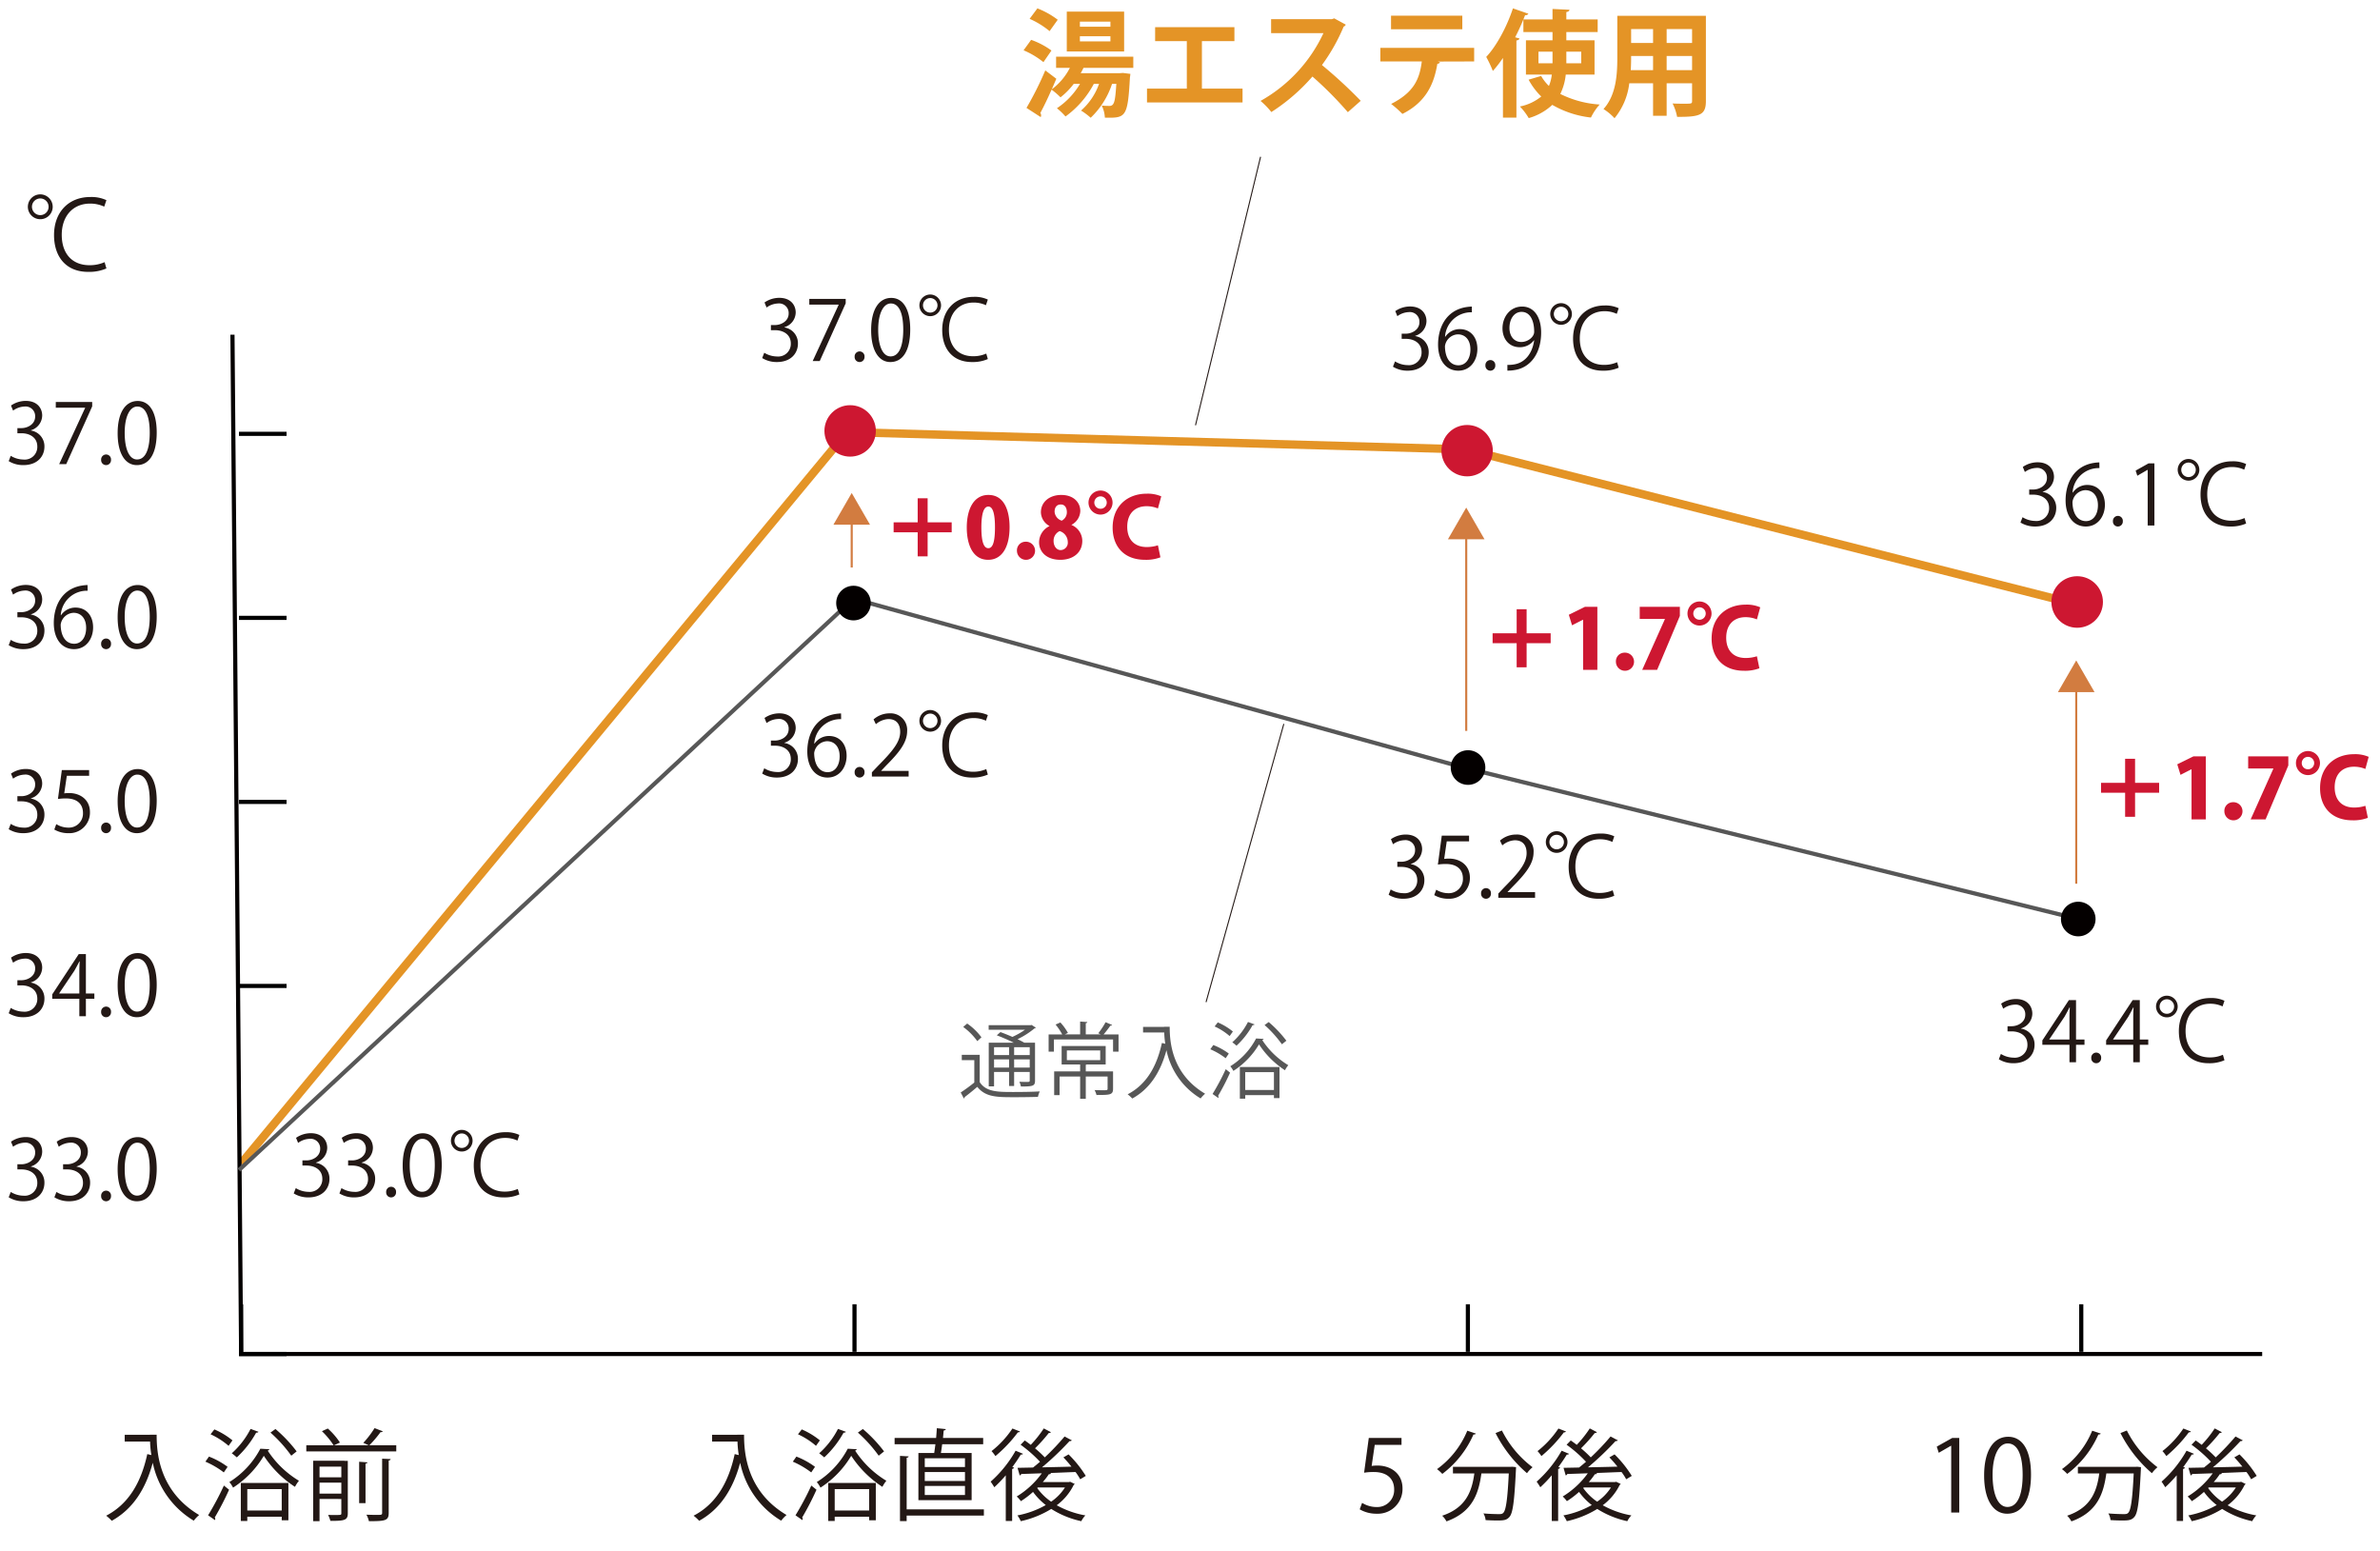 <svg id="fe57fddb-7480-448d-a9b3-dc0dd1568c48" data-name="レイヤー 1" xmlns="http://www.w3.org/2000/svg" viewBox="0 0 574 374"><polyline points="501.746 145.948 353.534 108.374 204.278 104.199 58.154 280.592 58.154 280.592" fill="none" stroke="#e49426" stroke-miterlimit="10" stroke-width="2"/><polyline points="545.584 326.517 58.154 326.517 58.154 326.517 56.066 80.714" fill="none" stroke="#040000" stroke-miterlimit="10"/><line x1="58.154" y1="314.514" x2="58.154" y2="325.995" fill="none" stroke="#000" stroke-miterlimit="10"/><line x1="206.086" y1="314.514" x2="206.086" y2="325.995" fill="none" stroke="#000" stroke-miterlimit="10"/><line x1="354.019" y1="314.514" x2="354.019" y2="325.995" fill="none" stroke="#000" stroke-miterlimit="10"/><line x1="501.952" y1="314.514" x2="501.952" y2="325.995" fill="none" stroke="#000" stroke-miterlimit="10"/><line x1="57.632" y1="326.517" x2="69.113" y2="326.517" fill="none" stroke="#000" stroke-miterlimit="10"/><line x1="57.632" y1="237.757" x2="69.113" y2="237.757" fill="none" stroke="#000" stroke-miterlimit="10"/><line x1="57.632" y1="193.377" x2="69.113" y2="193.377" fill="none" stroke="#000" stroke-miterlimit="10"/><line x1="57.632" y1="148.998" x2="69.113" y2="148.998" fill="none" stroke="#000" stroke-miterlimit="10"/><line x1="57.632" y1="104.618" x2="69.113" y2="104.618" fill="none" stroke="#000" stroke-miterlimit="10"/><path d="M7.455 281.338a3.837 3.837 0 013.261 3.881c0 2.38-1.721 4.461-5.081 4.461a6.625 6.625 0 01-3.541-.961l.5-1.28a5.97 5.97 0 003.061.9 3.041 3.041 0 003.341-3.141c0-2.2-1.86-3.2-3.82-3.2H4.194v-1.24H5.175c1.44 0 3.301-.9 3.301-2.781a2.313 2.313 0 00-2.581-2.42 4.926 4.926 0 00-2.74.979l-.5-1.22a6.26 6.26 0 013.561-1.12c2.74 0 3.961 1.74 3.961 3.54a3.78 3.78 0 01-2.721 3.541zM18.475 281.338a3.837 3.837 0 013.261 3.881c0 2.38-1.721 4.461-5.081 4.461a6.625 6.625 0 01-3.541-.961l.5-1.28a5.97 5.97 0 003.061.9 3.041 3.041 0 003.341-3.141c0-2.2-1.86-3.2-3.82-3.2h-.98v-1.24h.98c1.44 0 3.301-.9 3.301-2.781a2.313 2.313 0 00-2.581-2.42 4.926 4.926 0 00-2.74.979l-.5-1.22a6.26 6.26 0 013.561-1.12c2.74 0 3.961 1.74 3.961 3.54a3.78 3.78 0 01-2.721 3.541zM24.394 288.419a1.205 1.205 0 011.2-1.3 1.19 1.19 0 011.18 1.3 1.192 1.192 0 11-2.38 0zM28.372 281.998c0-5.241 2.041-7.782 4.842-7.782 2.84 0 4.581 2.681 4.581 7.582 0 5.201-1.821 7.882-4.802 7.882C30.272 289.68 28.372 286.999 28.372 281.998zm7.742-.12c0-3.741-.9-6.321-3.001-6.321-1.78 0-3.04 2.38-3.04 6.321 0 3.94 1.1 6.441 2.98 6.441C35.273 288.319 36.114 285.438 36.114 281.878zM7.455 236.956a3.837 3.837 0 013.261 3.881c0 2.38-1.721 4.461-5.081 4.461a6.625 6.625 0 01-3.541-.961l.5-1.28a5.97 5.97 0 003.061.9 3.041 3.041 0 003.341-3.141c0-2.2-1.86-3.2-3.82-3.2H4.194V236.376H5.175c1.44 0 3.301-.9 3.301-2.781a2.313 2.313 0 00-2.581-2.42 4.926 4.926 0 00-2.74.98l-.5-1.22a6.26 6.26 0 013.561-1.12c2.74 0 3.961 1.74 3.961 3.54a3.78 3.78 0 01-2.721 3.541zM20.715 245.058H19.135v-4.201h-6.541V239.796l6.401-9.722h1.72v9.502h2.041v1.28h-2.041zm-6.441-5.481h4.861v-5.321c0-.82.04-1.62.08-2.4h-.08c-.46.92-.82 1.561-1.2 2.24l-3.661 5.441zM24.394 244.037a1.205 1.205 0 011.2-1.3 1.19 1.19 0 011.18 1.3 1.192 1.192 0 11-2.38 0zM28.372 237.616c0-5.241 2.041-7.782 4.842-7.782 2.84 0 4.581 2.681 4.581 7.582 0 5.201-1.821 7.882-4.802 7.882C30.272 245.298 28.372 242.617 28.372 237.616zm7.742-.12c0-3.741-.9-6.321-3.001-6.321-1.78 0-3.04 2.38-3.04 6.321 0 3.94 1.1 6.441 2.98 6.441C35.273 243.938 36.114 241.057 36.114 237.496zM7.455 192.577a3.838 3.838 0 013.261 3.881c0 2.381-1.721 4.461-5.081 4.461a6.635 6.635 0 01-3.541-.96l.5-1.28a5.97 5.97 0 003.061.9 3.041 3.041 0 003.341-3.141c0-2.201-1.86-3.201-3.82-3.201H4.194v-1.24H5.175c1.44 0 3.301-.9 3.301-2.78a2.313 2.313 0 00-2.581-2.421 4.919 4.919 0 00-2.74.98l-.5-1.221a6.268 6.268 0 013.561-1.12c2.74 0 3.961 1.74 3.961 3.541a3.781 3.781 0 01-2.721 3.541zM21.495 185.695v1.381H16.114l-.62 4.241a8.265 8.265 0 011.16-.08c2.66 0 5.041 1.58 5.041 4.601a4.961 4.961 0 01-5.161 5.081 6.666 6.666 0 01-3.44-.88l.479-1.301a5.555 5.555 0 002.961.841 3.399 3.399 0 003.48-3.541c0-2.061-1.32-3.501-4.12-3.501a12.137 12.137 0 00-1.921.14l.94-6.981zM24.394 199.659a1.206 1.206 0 011.2-1.301 1.19 1.19 0 011.18 1.301 1.192 1.192 0 11-2.38 0zM28.372 193.237c0-5.241 2.041-7.781 4.842-7.781 2.84 0 4.581 2.681 4.581 7.581 0 5.201-1.821 7.882-4.802 7.882C30.272 200.919 28.372 198.238 28.372 193.237zm7.742-.12c0-3.74-.9-6.321-3.001-6.321-1.78 0-3.04 2.381-3.04 6.321 0 3.941 1.1 6.441 2.98 6.441C35.273 199.559 36.114 196.678 36.114 193.117zM7.455 148.197a3.838 3.838 0 013.261 3.881c0 2.381-1.721 4.461-5.081 4.461a6.635 6.635 0 01-3.541-.96l.5-1.28a5.97 5.97 0 003.061.9 3.041 3.041 0 003.341-3.141c0-2.201-1.86-3.201-3.82-3.201H4.194v-1.24H5.175c1.44 0 3.301-.9 3.301-2.78A2.313 2.313 0 005.895 142.416a4.919 4.919 0 00-2.74.98l-.5-1.221a6.268 6.268 0 013.561-1.12c2.74 0 3.961 1.74 3.961 3.541a3.781 3.781 0 01-2.721 3.541zM14.714 148.357a4.202 4.202 0 013.501-1.841c2.54 0 4.24 1.9 4.24 4.781 0 2.741-1.68 5.241-4.601 5.241s-4.881-2.421-4.881-6.302c0-4.021 1.88-8.222 6.741-9.021a11.268 11.268 0 011.4-.14l.021 1.38a6.305 6.305 0 00-6.481 5.901zm6.062 3.061c0-2.301-1.24-3.641-3.041-3.641a3.283 3.283 0 00-3.101 2.841c.021 2.74 1.181 4.621 3.261 4.621C19.635 155.239 20.775 153.679 20.775 151.418zM24.394 155.279a1.206 1.206 0 011.2-1.301 1.19 1.19 0 011.18 1.301 1.192 1.192 0 11-2.38 0zM28.372 148.857c0-5.241 2.041-7.781 4.842-7.781 2.84 0 4.581 2.681 4.581 7.581 0 5.201-1.821 7.882-4.802 7.882C30.272 156.539 28.372 153.858 28.372 148.857zm7.742-.12c0-3.74-.9-6.321-3.001-6.321-1.78 0-3.04 2.381-3.04 6.321 0 3.941 1.1 6.441 2.98 6.441C35.273 155.179 36.114 152.298 36.114 148.737zM7.455 103.817a3.837 3.837 0 013.261 3.881c0 2.38-1.721 4.461-5.081 4.461a6.625 6.625 0 01-3.541-.961l.5-1.28a5.97 5.97 0 003.061.9 3.041 3.041 0 003.341-3.141c0-2.2-1.86-3.2-3.82-3.2H4.194V103.237H5.175c1.44 0 3.301-.9 3.301-2.781a2.313 2.313 0 00-2.581-2.42 4.926 4.926 0 00-2.74.979l-.5-1.22a6.26 6.26 0 013.561-1.12c2.74 0 3.961 1.74 3.961 3.54a3.78 3.78 0 01-2.721 3.541zM13.454 96.936h8.781v1.061L15.975 111.919H14.273l6.262-13.563v-.04H13.454zM24.394 110.898a1.205 1.205 0 011.2-1.3 1.19 1.19 0 011.18 1.3 1.192 1.192 0 11-2.38 0zM28.372 104.478c0-5.241 2.041-7.782 4.842-7.782 2.84 0 4.581 2.681 4.581 7.582 0 5.201-1.821 7.882-4.802 7.882C30.272 112.159 28.372 109.479 28.372 104.478zm7.742-.12c0-3.741-.9-6.321-3.001-6.321-1.78 0-3.04 2.38-3.04 6.321 0 3.94 1.1 6.441 2.98 6.441C35.273 110.799 36.114 107.918 36.114 104.357zM12.711 49.854a2.997 2.997 0 11-2.985-2.985A3.013 3.013 0 0112.711 49.854zm-5.006 0a2.009 2.009 0 102.021-1.998A2.009 2.009 0 007.705 49.854zm17.958 14.881a10.399 10.399 0 01-4.409.826c-5.259 0-8.222-3.559-8.222-8.887 0-5.512 3.514-9.163 8.727-9.163a8.521 8.521 0 013.904.758l-.528 1.562a7.936 7.936 0 00-3.398-.734c-4.18 0-6.844 3.054-6.844 7.532 0 4.547 2.526 7.325 6.706 7.325a8.849 8.849 0 003.628-.734zM36.146 345.97h1.632c0 4.296.553 13.608 10.249 19.369a8.833 8.833 0 00-1.296 1.368 21.282 21.282 0 01-9.889-13.969c-1.729 6.408-4.849 11.209-9.889 13.993a11.062 11.062 0 00-1.345-1.225c5.305-2.76 8.401-7.872 9.913-14.857l.984.24a24.772 24.772 0 01-.312-3.264H30.073v-1.633h6.072zM50.4 351.25a18.771 18.771 0 014.489 2.472l-.912 1.345a20.69 20.69 0 00-4.44-2.593zm-.216 14.161a68.755 68.755 0 003.816-7.177l1.248 1.008a68.392 68.392 0 01-3.456 6.697.634.634 0 01.12.359.486.486 0 01-.072.265zm1.513-20.714a18.311 18.311 0 014.368 2.641l-.937 1.319a18.123 18.123 0 00-4.344-2.784zm13.272 4.776a.538.538 0 01-.407.336 23.429 23.429 0 007.536 7.272 8.606 8.606 0 00-.96 1.465 25.673 25.673 0 01-7.513-7.489 23.184 23.184 0 01-7.417 7.681 6.852 6.852 0 00-.888-1.344 20.916 20.916 0 007.465-8.041zm-2.64-4.2c-.072.168-.265.216-.553.216a24.001 24.001 0 01-4.656 5.952c-.312-.264-.863-.743-1.224-.983a20.308 20.308 0 004.536-5.881zm-4.249 21.506v-9.169H69.555v9.001h-1.608v-.864H59.642v1.032zm9.865-7.681H59.642v5.16h8.305zm-1.512-14.497a33.796 33.796 0 015.112 5.4l-1.296 1.032a33.176 33.176 0 00-5.017-5.568zM92.33 345.153a.545.545 0 01-.552.192 26.901 26.901 0 01-2.688 3.168h6.48V350.002H73.873v-1.488h6.576a19.077 19.077 0 00-2.808-3.385l1.416-.647a16.781 16.781 0 012.928 3.384l-1.416.648h8.353l-1.296-.576a23.51 23.51 0 002.712-3.553zm-9.265 7.104v.024h.816v12.625c0 1.704-.792 1.848-4.2 1.848a6.578 6.578 0 00-.553-1.439c.528.023 1.057.023 1.488.023 1.704 0 1.704 0 1.704-.456v-3.408H77.065v5.353H75.529V352.258zm-.744 1.416H77.065v2.568h5.256zm-5.256 6.505h5.256v-2.641H77.065zm9.553-7.681l2.016.144c-.023.145-.168.265-.479.312v9.528H86.618zm7.128 12.312c0 1.873-.743 2.017-4.776 2.017a5.638 5.638 0 00-.6-1.561c.888.024 1.729.049 2.328.049 1.32 0 1.464 0 1.464-.505V351.754l2.064.096a.465.465 0 01-.48.336zM177.816 345.97h1.633c0 4.296.552 13.608 10.248 19.369a8.833 8.833 0 00-1.296 1.368 21.282 21.282 0 01-9.889-13.969c-1.729 6.408-4.849 11.209-9.889 13.993a11.062 11.062 0 00-1.345-1.225c5.305-2.76 8.401-7.872 9.913-14.857l.984.24a24.772 24.772 0 01-.312-3.264h-6.12v-1.633h6.072zM192.071 351.25a18.771 18.771 0 014.489 2.472l-.912 1.345a20.69 20.69 0 00-4.44-2.593zm-.216 14.161a68.755 68.755 0 003.816-7.177l1.248 1.008a68.394 68.394 0 01-3.456 6.697.634.634 0 01.12.359.486.486 0 01-.072.265zm1.513-20.714a18.312 18.312 0 014.368 2.641l-.937 1.319a18.123 18.123 0 00-4.344-2.784zm13.272 4.776a.538.538 0 01-.407.336 23.429 23.429 0 007.536 7.272 8.605 8.605 0 00-.96 1.465 25.673 25.673 0 01-7.513-7.489 23.184 23.184 0 01-7.417 7.681 6.808 6.808 0 00-.888-1.344 20.916 20.916 0 007.465-8.041zm-2.64-4.2c-.072.168-.265.216-.552.216a24.027 24.027 0 01-4.657 5.952c-.312-.264-.863-.743-1.224-.983a20.308 20.308 0 004.536-5.881zm-4.249 21.506v-9.169h11.474v9.001h-1.608v-.864H201.312v1.032zm9.865-7.681H201.312v5.16h8.305zm-1.512-14.497a33.795 33.795 0 015.112 5.4l-1.296 1.032a33.176 33.176 0 00-5.017-5.568zM221.496 350.386h3.816c.096-.648.192-1.368.288-2.112h-9.841v-1.512h10.009c.072-.841.144-1.656.168-2.353l2.208.216a.639.639 0 01-.552.336c-.048.553-.096 1.152-.168 1.801h9.696v1.512h-9.889c-.096.744-.191 1.464-.312 2.112h7.416v11.377H221.496zM237.29 363.971v1.513h-18.626v1.319h-1.608V351.082l2.088.12c-.023.168-.168.288-.479.336V363.971zm-4.561-10.2V351.658h-9.697v2.112zm0 3.359v-2.16h-9.697v2.16zm0 3.385v-2.185h-9.697v2.185zM242.568 355.763a32.168 32.168 0 01-2.761 2.88c-.192-.312-.624-1.008-.888-1.344a29.15 29.15 0 006.024-7.465l1.776.744c-.072.144-.265.216-.528.191-.601.984-1.296 2.017-2.04 3.001l.432.144a.577.577 0 01-.479.312V366.779h-1.536zM246 345.201a.48.48 0 01-.504.192 33.541 33.541 0 01-5.425 5.736 8.948 8.948 0 00-.936-1.2 23.39 23.39 0 005.04-5.448zm12.098 12.121l1.104.528a.649.649 0 01-.24.216 13.57 13.57 0 01-4.104 4.921 21.894 21.894 0 006.912 2.448 5.648 5.648 0 00-.984 1.392 22.064 22.064 0 01-7.248-2.952 23.609 23.609 0 01-7.345 2.952 8.048 8.048 0 00-.816-1.392 22.088 22.088 0 006.841-2.497 15.363 15.363 0 01-3.072-3.168 21.982 21.982 0 01-2.929 2.232A7.307 7.307 0 00245.208 360.875a20.838 20.838 0 006.049-5.593l-4.969.168a.431.431 0 01-.359.336l-.528-1.824 3.744-.072c.552-.432 1.104-.888 1.68-1.392a31.764 31.764 0 00-4.68-4.104l1.008-1.032c.456.312.937.672 1.44 1.057a27.698 27.698 0 003.144-3.961l1.729.912a.597.597 0 01-.528.192 38.268 38.268 0 01-3.312 3.696 27.079 27.079 0 012.352 2.184 59.87 59.87 0 004.776-5.04l1.752.937a.594.594 0 01-.552.168 70.724 70.724 0 01-6.648 6.336c2.232-.048 4.681-.096 7.104-.168-.624-.792-1.296-1.56-1.944-2.232l1.248-.72a27.761 27.761 0 014.152 5.185l-1.344.816a13.937 13.937 0 00-1.128-1.753c-2.04.072-4.152.168-6.145.24l.24.097c-.072.144-.265.216-.528.191a17.408 17.408 0 01-1.464 1.896h6.312zm-7.801 1.368l-.145.145a13.313 13.313 0 003.36 3.288 11.928 11.928 0 003.337-3.433zM338.012 346.762V348.418h-6.457l-.744 5.088a9.976 9.976 0 011.393-.096c3.192 0 6.049 1.896 6.049 5.521a5.953 5.953 0 01-6.193 6.097 7.989 7.989 0 01-4.128-1.057l.576-1.56a6.658 6.658 0 003.552 1.008 4.079 4.079 0 004.177-4.248c0-2.473-1.584-4.201-4.944-4.201a14.473 14.473 0 00-2.305.168l1.129-8.376zM355.939 345.705c-.097.168-.265.24-.576.216a23.84 23.84 0 01-7.513 9.505 10.028 10.028 0 00-1.272-1.151 21.504 21.504 0 007.297-9.265zm8.4 8.017l.384-.023.912.096c0 .168-.023.384-.023.576-.385 7.753-.744 10.537-1.585 11.449-.672.768-1.392.84-2.855.84-.816 0-1.849-.024-2.881-.096a3.745 3.745 0 00-.527-1.608c1.632.144 3.191.168 3.768.168.504 0 .792-.048 1.032-.312.624-.624 1.008-3.12 1.32-9.504H357.283c-.648 4.608-1.992 9.265-8.425 11.568a5.544 5.544 0 00-1.032-1.368c5.809-1.944 7.177-5.977 7.753-10.2H350.419v-1.585zm-2.112-8.761a25.199 25.199 0 007.393 8.857 7.645 7.645 0 00-1.344 1.439 31.674 31.674 0 01-7.585-9.673zM374.251 355.763a32.03 32.03 0 01-2.761 2.88c-.192-.312-.624-1.008-.888-1.344A29.15 29.15 0 00376.627 349.834l1.776.744c-.072.144-.265.216-.528.191-.601.984-1.296 2.017-2.04 3.001l.432.144a.577.577 0 01-.479.312V366.779H374.251zm3.432-10.562a.48.48 0 01-.504.192 33.541 33.541 0 01-5.425 5.736 8.948 8.948 0 00-.936-1.2 23.391 23.391 0 005.04-5.448zm12.098 12.121l1.104.528a.642.642 0 01-.24.216A13.57 13.57 0 01386.54 362.987a21.894 21.894 0 006.912 2.448 5.648 5.648 0 00-.984 1.392 22.064 22.064 0 01-7.248-2.952 23.609 23.609 0 01-7.345 2.952 8.047 8.047 0 00-.816-1.392 22.087 22.087 0 006.841-2.497 15.363 15.363 0 01-3.072-3.168 21.982 21.982 0 01-2.929 2.232 7.307 7.307 0 00-1.008-1.128 20.838 20.838 0 006.049-5.593l-4.969.168a.431.431 0 01-.359.336l-.528-1.824 3.744-.072c.552-.432 1.104-.888 1.68-1.392a31.765 31.765 0 00-4.68-4.104l1.008-1.032c.456.312.937.672 1.44 1.057A27.698 27.698 0 00383.419 344.457l1.729.912a.597.597 0 01-.528.192 38.268 38.268 0 01-3.312 3.696 27.08 27.08 0 012.352 2.184 59.87 59.87 0 004.776-5.04l1.752.937a.594.594 0 01-.552.168 70.723 70.723 0 01-6.648 6.336c2.232-.048 4.681-.096 7.104-.168-.624-.792-1.296-1.56-1.944-2.232l1.248-.72a27.761 27.761 0 014.152 5.185l-1.344.816a13.938 13.938 0 00-1.128-1.753c-2.04.072-4.152.168-6.145.24l.24.097c-.072.144-.265.216-.528.191a17.408 17.408 0 01-1.464 1.896h6.312zm-7.801 1.368l-.145.145a13.314 13.314 0 003.36 3.288 11.928 11.928 0 003.337-3.433zM470.583 364.739V348.634h-.048l-2.952 1.704-.48-1.488 3.721-2.088h1.704v17.978zM478.526 355.811c0-6.289 2.448-9.337 5.809-9.337 3.408 0 5.496 3.216 5.496 9.097 0 6.24-2.184 9.457-5.76 9.457C480.807 365.027 478.526 361.811 478.526 355.811zm9.289-.145c0-4.488-1.08-7.584-3.601-7.584-2.136 0-3.648 2.855-3.648 7.584s1.32 7.729 3.576 7.729C486.808 363.395 487.815 359.938 487.815 355.666zM506.655 345.705c-.097.168-.265.24-.576.216a23.84 23.84 0 01-7.513 9.505 10.028 10.028 0 00-1.272-1.151 21.504 21.504 0 007.297-9.265zm8.4 8.017l.384-.023.912.096c0 .168-.023.384-.023.576-.385 7.753-.744 10.537-1.585 11.449-.672.768-1.392.84-2.855.84-.816 0-1.849-.024-2.881-.096a3.745 3.745 0 00-.527-1.608c1.632.144 3.191.168 3.768.168.504 0 .792-.048 1.032-.312.624-.624 1.008-3.12 1.32-9.504H507.999c-.648 4.608-1.992 9.265-8.425 11.568a5.544 5.544 0 00-1.032-1.368c5.809-1.944 7.177-5.977 7.753-10.2h-5.16v-1.585zm-2.112-8.761a25.199 25.199 0 007.393 8.857 7.645 7.645 0 00-1.344 1.439 31.674 31.674 0 01-7.585-9.673zM524.967 355.763a32.166 32.166 0 01-2.761 2.88c-.192-.312-.624-1.008-.888-1.344a29.15 29.15 0 006.024-7.465l1.776.744c-.072.144-.265.216-.528.191-.601.984-1.296 2.017-2.04 3.001l.432.144a.577.577 0 01-.479.312V366.779H524.967zm3.432-10.562a.48.48 0 01-.504.192 33.541 33.541 0 01-5.425 5.736 8.948 8.948 0 00-.936-1.2 23.391 23.391 0 005.04-5.448zm12.098 12.121l1.104.528a.649.649 0 01-.24.216 13.57 13.57 0 01-4.104 4.921 21.894 21.894 0 006.912 2.448 5.648 5.648 0 00-.984 1.392 22.064 22.064 0 01-7.248-2.952 23.609 23.609 0 01-7.345 2.952 8.047 8.047 0 00-.816-1.392 22.087 22.087 0 006.841-2.497 15.363 15.363 0 01-3.072-3.168 21.982 21.982 0 01-2.929 2.232 7.307 7.307 0 00-1.008-1.128 20.838 20.838 0 006.049-5.593l-4.969.168a.431.431 0 01-.359.336l-.528-1.824 3.744-.072c.552-.432 1.104-.888 1.68-1.392a31.765 31.765 0 00-4.68-4.104l1.008-1.032c.456.312.937.672 1.44 1.057a27.698 27.698 0 003.144-3.961l1.729.912a.597.597 0 01-.528.192 38.268 38.268 0 01-3.312 3.696 27.08 27.08 0 012.352 2.184 59.87 59.87 0 004.776-5.04l1.752.937a.594.594 0 01-.552.168 70.723 70.723 0 01-6.648 6.336c2.232-.048 4.681-.096 7.104-.168-.624-.792-1.296-1.56-1.944-2.232l1.248-.72a27.761 27.761 0 014.152 5.185l-1.344.816a13.938 13.938 0 00-1.128-1.753c-2.04.072-4.152.168-6.145.24l.24.097c-.072.144-.265.216-.528.191a17.409 17.409 0 01-1.464 1.896h6.312zm-7.801 1.368l-.145.145a13.314 13.314 0 003.36 3.288 11.928 11.928 0 003.337-3.433z" fill="#231815"/><polyline points="57.632 282.158 205.844 144.383 353.012 185.089 501.225 221.62" fill="none" stroke="#575757" stroke-miterlimit="10"/><circle cx="205.035" cy="103.911" r="6.202" fill="#cd1731"/><circle cx="205.844" cy="145.427" r="4.175" fill="#040000"/><circle cx="353.837" cy="108.677" r="6.195" fill="#cd1731"/><circle cx="500.965" cy="145.167" r="6.215" fill="#cd1731"/><circle cx="354.056" cy="185.089" r="4.175" fill="#040000"/><circle cx="501.225" cy="221.62" r="4.175" fill="#040000"/><path d="M189.183 78.963a3.837 3.837 0 013.261 3.881c0 2.38-1.721 4.461-5.081 4.461a6.625 6.625 0 01-3.541-.961l.5-1.28a5.971 5.971 0 003.062.9 3.041 3.041 0 003.34-3.141c0-2.2-1.86-3.2-3.82-3.2h-.98V78.383h.98c1.44 0 3.301-.9 3.301-2.781a2.313 2.313 0 00-2.581-2.42 4.926 4.926 0 00-2.74.979l-.5-1.22a6.26 6.26 0 013.561-1.12c2.74 0 3.961 1.74 3.961 3.54a3.78 3.78 0 01-2.721 3.541zM195.182 72.081h8.781V73.142l-6.261 13.923H196.001L202.263 73.501v-.04h-7.081zM206.121 86.044a1.205 1.205 0 011.2-1.3A1.19 1.19 0 01208.501 86.044a1.192 1.192 0 11-2.38 0zM210.1 79.623c0-5.241 2.041-7.782 4.842-7.782 2.84 0 4.581 2.681 4.581 7.582 0 5.201-1.821 7.882-4.802 7.882C212 87.305 210.1 84.624 210.1 79.623zm7.742-.12c0-3.741-.9-6.321-3.001-6.321-1.78 0-3.04 2.38-3.04 6.321 0 3.94 1.1 6.441 2.98 6.441C217.001 85.944 217.842 83.063 217.842 79.503zM226.961 73.621a2.611 2.611 0 11-2.601-2.601A2.626 2.626 0 01226.961 73.621zm-4.361 0a1.751 1.751 0 101.761-1.74A1.751 1.751 0 00222.6 73.621zM238.243 86.584a9.045 9.045 0 01-3.841.721c-4.581 0-7.161-3.102-7.161-7.742 0-4.801 3.061-7.981 7.602-7.981a7.432 7.432 0 013.4.66l-.46 1.36a6.925 6.925 0 00-2.961-.641c-3.641 0-5.961 2.661-5.961 6.562 0 3.961 2.2 6.382 5.841 6.382a7.722 7.722 0 003.161-.641zM487.429 248.051a3.837 3.837 0 013.261 3.881c0 2.38-1.721 4.461-5.081 4.461a6.625 6.625 0 01-3.541-.961l.5-1.28a5.971 5.971 0 003.062.9 3.041 3.041 0 003.34-3.141c0-2.2-1.86-3.2-3.82-3.2H484.168V247.471h.98c1.44 0 3.301-.9 3.301-2.781a2.313 2.313 0 00-2.581-2.42 4.926 4.926 0 00-2.74.979l-.5-1.22a6.26 6.26 0 013.561-1.12c2.74 0 3.961 1.74 3.961 3.54a3.78 3.78 0 01-2.721 3.541zM500.688 256.152H499.108v-4.201h-6.541v-1.061l6.401-9.722h1.72v9.502h2.041v1.28h-2.041zm-6.441-5.481h4.861v-5.321c0-.82.04-1.62.08-2.4h-.08c-.46.92-.82 1.561-1.2 2.24l-3.661 5.441zM504.367 255.132a1.205 1.205 0 011.2-1.3 1.19 1.19 0 011.18 1.3 1.192 1.192 0 11-2.38 0zM516.067 256.152H514.487v-4.201h-6.541v-1.061l6.401-9.722h1.72v9.502h2.041v1.28h-2.041zm-6.441-5.481h4.861v-5.321c0-.82.04-1.62.08-2.4h-.08c-.46.92-.82 1.561-1.2 2.24l-3.661 5.441zM525.207 242.709a2.611 2.611 0 11-2.601-2.601A2.626 2.626 0 01525.207 242.709zm-4.361 0a1.751 1.751 0 101.761-1.74A1.751 1.751 0 00520.846 242.709zm15.644 12.963a9.045 9.045 0 01-3.841.721c-4.581 0-7.161-3.102-7.161-7.742 0-4.801 3.061-7.981 7.602-7.981a7.432 7.432 0 013.4.66l-.46 1.36a6.925 6.925 0 00-2.961-.641c-3.641 0-5.961 2.661-5.961 6.562 0 3.961 2.2 6.382 5.841 6.382a7.722 7.722 0 003.161-.641zM340.263 208.389a3.837 3.837 0 013.261 3.881c0 2.38-1.721 4.461-5.081 4.461a6.625 6.625 0 01-3.541-.961l.5-1.28a5.971 5.971 0 003.062.9 3.041 3.041 0 003.34-3.141c0-2.2-1.86-3.2-3.82-3.2H337.002v-1.24h.98c1.44 0 3.301-.9 3.301-2.781a2.313 2.313 0 00-2.581-2.42 4.926 4.926 0 00-2.74.979l-.5-1.22a6.26 6.26 0 013.561-1.12c2.74 0 3.961 1.74 3.961 3.54a3.78 3.78 0 01-2.721 3.541zM354.303 201.507v1.38h-5.381l-.62 4.241a8.265 8.265 0 011.16-.08c2.66 0 5.041 1.58 5.041 4.602a4.961 4.961 0 01-5.161 5.081 6.655 6.655 0 01-3.44-.881l.479-1.3a5.556 5.556 0 002.961.84 3.399 3.399 0 003.48-3.541c0-2.061-1.32-3.5-4.12-3.5a12.02 12.02 0 00-1.921.14l.94-6.981zM357.201 215.47a1.205 1.205 0 011.2-1.3 1.19 1.19 0 011.18 1.3 1.192 1.192 0 11-2.38 0zM370.222 216.49h-8.861v-1.02l1.46-1.54c3.561-3.601 5.361-5.781 5.361-8.222 0-1.601-.7-3.081-2.86-3.081a5.007 5.007 0 00-3.001 1.24l-.561-1.16a5.86 5.86 0 013.881-1.46 3.993 3.993 0 014.222 4.261c0 2.82-1.98 5.221-5.081 8.342l-1.181 1.24v.04h6.621zM378.041 203.047a2.611 2.611 0 11-2.601-2.601A2.626 2.626 0 01378.041 203.047zm-4.361 0a1.751 1.751 0 101.761-1.74A1.751 1.751 0 00373.68 203.047zm15.644 12.963a9.045 9.045 0 01-3.841.721c-4.581 0-7.161-3.102-7.161-7.742 0-4.801 3.061-7.981 7.602-7.981a7.432 7.432 0 013.4.66l-.46 1.36a6.925 6.925 0 00-2.961-.641c-3.641 0-5.961 2.661-5.961 6.562 0 3.961 2.2 6.382 5.841 6.382a7.722 7.722 0 003.161-.641zM189.183 179.162a3.838 3.838 0 013.261 3.881c0 2.381-1.721 4.461-5.081 4.461a6.635 6.635 0 01-3.541-.96l.5-1.28a5.971 5.971 0 003.062.9 3.041 3.041 0 003.34-3.141c0-2.201-1.86-3.201-3.82-3.201h-.98V178.582h.98c1.44 0 3.301-.9 3.301-2.78a2.313 2.313 0 00-2.581-2.421 4.919 4.919 0 00-2.74.98l-.5-1.221a6.268 6.268 0 013.561-1.12c2.74 0 3.961 1.74 3.961 3.541a3.781 3.781 0 01-2.721 3.541zM196.441 179.322a4.201 4.201 0 013.501-1.841c2.54 0 4.24 1.9 4.24 4.781 0 2.741-1.68 5.241-4.601 5.241s-4.881-2.421-4.881-6.302c0-4.021 1.88-8.222 6.741-9.021a11.27 11.27 0 011.4-.14l.021 1.38a6.305 6.305 0 00-6.481 5.901zm6.062 3.061c0-2.301-1.24-3.641-3.041-3.641a3.283 3.283 0 00-3.101 2.841c.021 2.74 1.181 4.621 3.261 4.621C201.362 186.204 202.503 184.644 202.503 182.383zM206.121 186.244a1.206 1.206 0 011.2-1.301 1.19 1.19 0 011.18 1.301 1.192 1.192 0 11-2.38 0zM219.142 187.264h-8.861v-1.02l1.46-1.541c3.561-3.601 5.361-5.781 5.361-8.222 0-1.601-.7-3.08-2.86-3.08a5.007 5.007 0 00-3.001 1.24l-.561-1.16a5.861 5.861 0 013.881-1.461 3.993 3.993 0 014.222 4.261c0 2.821-1.98 5.222-5.081 8.342l-1.181 1.24v.04h6.621zM226.961 173.821a2.611 2.611 0 11-2.601-2.601A2.625 2.625 0 01226.961 173.821zm-4.361 0a1.751 1.751 0 101.761-1.74A1.75 1.75 0 00222.6 173.821zm15.644 12.963a9.063 9.063 0 01-3.841.72c-4.581 0-7.161-3.101-7.161-7.741 0-4.802 3.061-7.982 7.602-7.982a7.432 7.432 0 013.4.66l-.46 1.36a6.926 6.926 0 00-2.961-.64c-3.641 0-5.961 2.66-5.961 6.562 0 3.961 2.2 6.381 5.841 6.381a7.723 7.723 0 003.161-.64zM492.653 118.624a3.838 3.838 0 013.261 3.881c0 2.381-1.721 4.461-5.081 4.461a6.635 6.635 0 01-3.541-.96l.5-1.28a5.971 5.971 0 003.062.9 3.041 3.041 0 003.34-3.141c0-2.201-1.86-3.201-3.82-3.201h-.98V118.044h.98c1.44 0 3.301-.9 3.301-2.78a2.313 2.313 0 00-2.581-2.421 4.919 4.919 0 00-2.74.98l-.5-1.221a6.268 6.268 0 013.561-1.12c2.74 0 3.961 1.74 3.961 3.541a3.781 3.781 0 01-2.721 3.541zM499.912 118.784a4.201 4.201 0 013.501-1.841c2.54 0 4.24 1.9 4.24 4.781 0 2.741-1.68 5.241-4.601 5.241s-4.881-2.421-4.881-6.302c0-4.021 1.88-8.222 6.741-9.021a11.268 11.268 0 011.4-.14l.021 1.38a6.305 6.305 0 00-6.481 5.901zm6.062 3.061c0-2.301-1.24-3.641-3.041-3.641a3.283 3.283 0 00-3.101 2.841c.021 2.74 1.181 4.621 3.261 4.621C504.833 125.666 505.974 124.105 505.974 121.845zM509.592 125.706a1.206 1.206 0 011.2-1.301 1.19 1.19 0 011.18 1.301 1.192 1.192 0 11-2.38 0zM517.972 126.726V113.303h-.04l-2.461 1.421-.399-1.24 3.101-1.741h1.42v14.983zM530.432 113.283a2.611 2.611 0 11-2.601-2.601A2.625 2.625 0 01530.432 113.283zm-4.361 0a1.751 1.751 0 101.761-1.74A1.75 1.75 0 00526.07 113.283zm15.644 12.963a9.063 9.063 0 01-3.841.72c-4.581 0-7.161-3.101-7.161-7.741 0-4.802 3.061-7.982 7.602-7.982a7.432 7.432 0 013.4.66l-.46 1.36a6.926 6.926 0 00-2.961-.64c-3.641 0-5.961 2.66-5.961 6.562 0 3.961 2.2 6.381 5.841 6.381a7.723 7.723 0 003.161-.64zM341.309 81.048a3.838 3.838 0 013.261 3.881c0 2.381-1.721 4.461-5.081 4.461a6.635 6.635 0 01-3.541-.96l.5-1.28a5.97 5.97 0 003.061.9 3.041 3.041 0 003.341-3.141c0-2.201-1.86-3.201-3.82-3.201h-.98V80.468h.98c1.44 0 3.301-.9 3.301-2.78a2.313 2.313 0 00-2.581-2.421 4.919 4.919 0 00-2.74.98l-.5-1.221a6.268 6.268 0 013.561-1.12c2.74 0 3.961 1.74 3.961 3.541a3.781 3.781 0 01-2.721 3.541zM348.567 81.208a4.202 4.202 0 013.501-1.841c2.54 0 4.24 1.9 4.24 4.781 0 2.741-1.68 5.241-4.601 5.241s-4.881-2.421-4.881-6.302c0-4.021 1.88-8.222 6.741-9.021a11.268 11.268 0 011.4-.14l.021 1.38a6.305 6.305 0 00-6.481 5.901zm6.062 3.061c0-2.301-1.24-3.641-3.041-3.641a3.283 3.283 0 00-3.101 2.841c.021 2.74 1.181 4.621 3.261 4.621C353.488 88.09 354.629 86.529 354.629 84.269zM358.247 88.13a1.206 1.206 0 011.2-1.301 1.19 1.19 0 011.18 1.301 1.192 1.192 0 11-2.38 0zM369.947 82.068a4.23 4.23 0 01-3.44 1.66c-2.561 0-4.141-2-4.141-4.541 0-2.74 1.8-5.261 4.741-5.261 2.8 0 4.58 2.44 4.58 6.261 0 4.981-2.521 8.442-6.361 9.042a8.854 8.854 0 01-1.78.141V87.989a7.449 7.449 0 001.541-.1c2.521-.36 4.421-2.4 4.921-5.821zm-5.901-2.98c0 2.021 1.141 3.38 2.861 3.38 1.62 0 3.101-1.24 3.101-2.44 0-2.88-1.061-4.82-3.041-4.82C365.227 75.207 364.046 76.847 364.046 79.088zM379.107 75.707a2.611 2.611 0 11-2.601-2.601A2.625 2.625 0 01379.107 75.707zm-4.361 0a1.751 1.751 0 101.761-1.74A1.75 1.75 0 00374.746 75.707zm15.644 12.963a9.063 9.063 0 01-3.841.72c-4.581 0-7.161-3.101-7.161-7.741 0-4.802 3.061-7.982 7.602-7.982a7.432 7.432 0 013.4.66l-.46 1.36a6.926 6.926 0 00-2.961-.64c-3.641 0-5.961 2.66-5.961 6.562 0 3.961 2.2 6.381 5.841 6.381a7.723 7.723 0 003.161-.64zM76.198 280.408a3.837 3.837 0 013.261 3.881c0 2.38-1.721 4.461-5.081 4.461a6.625 6.625 0 01-3.541-.961l.5-1.28a5.971 5.971 0 003.062.9 3.041 3.041 0 003.34-3.141c0-2.2-1.86-3.2-3.82-3.2H72.938v-1.24H73.918c1.44 0 3.301-.9 3.301-2.781A2.313 2.313 0 0074.638 274.627a4.926 4.926 0 00-2.74.98l-.5-1.22A6.26 6.26 0 0174.958 273.267c2.74 0 3.961 1.74 3.961 3.54a3.78 3.78 0 01-2.721 3.541zM87.218 280.408a3.837 3.837 0 013.261 3.881c0 2.38-1.721 4.461-5.081 4.461a6.625 6.625 0 01-3.541-.961l.5-1.28a5.971 5.971 0 003.062.9 3.041 3.041 0 003.34-3.141c0-2.2-1.86-3.2-3.82-3.2H83.957v-1.24h.98c1.44 0 3.301-.9 3.301-2.781a2.313 2.313 0 00-2.581-2.42 4.926 4.926 0 00-2.74.98l-.5-1.22a6.26 6.26 0 013.561-1.12c2.74 0 3.961 1.74 3.961 3.54a3.78 3.78 0 01-2.721 3.541zM93.137 287.489a1.205 1.205 0 011.2-1.3 1.19 1.19 0 011.18 1.3 1.192 1.192 0 11-2.38 0zM97.115 281.068c0-5.241 2.041-7.782 4.842-7.782 2.84 0 4.581 2.681 4.581 7.582 0 5.201-1.821 7.882-4.802 7.882C99.016 288.75 97.115 286.069 97.115 281.068zm7.742-.12c0-3.741-.9-6.321-3.001-6.321-1.78 0-3.04 2.38-3.04 6.321 0 3.94 1.1 6.441 2.98 6.441C104.017 287.39 104.857 284.509 104.857 280.948zM113.977 275.066a2.611 2.611 0 11-2.601-2.601A2.626 2.626 0 01113.977 275.066zm-4.361 0a1.751 1.751 0 101.761-1.74A1.751 1.751 0 00109.615 275.066zm15.644 12.963a9.045 9.045 0 01-3.841.721c-4.581 0-7.161-3.102-7.161-7.742 0-4.801 3.061-7.981 7.602-7.981a7.432 7.432 0 013.4.66l-.46 1.36a6.925 6.925 0 00-2.961-.641c-3.641 0-5.961 2.661-5.961 6.562 0 3.961 2.2 6.382 5.841 6.382a7.722 7.722 0 003.161-.641z" fill="#231815"/><path d="M229.526 125.954v2.4h-5.802v5.801h-2.4v-5.801h-5.801V125.954h5.801v-5.802h2.4v5.802zM233.162 127.214c0-4.281 1.581-7.861 5.222-7.861 3.921 0 5.101 3.98 5.101 7.762 0 4.961-1.92 7.882-5.161 7.882C234.443 134.996 233.162 131.035 233.162 127.214zm6.802-.04c0-3.261-.5-5.021-1.601-5.021-1.04 0-1.68 1.56-1.68 5.021s.58 5.021 1.68 5.021C239.204 132.195 239.964 131.314 239.964 127.174zM245.263 132.815a2.071 2.071 0 012.041-2.181 2.185 2.185 0 11-2.041 2.181zM253.103 126.834a3.873 3.873 0 01-2.061-3.28c0-2.581 2.161-4.201 4.901-4.201 3.04 0 4.601 1.86 4.601 3.86a3.906 3.906 0 01-2.12 3.341v.04a4.191 4.191 0 012.601 3.821c0 2.84-2.2 4.581-5.301 4.581-3.341 0-5.121-1.94-5.121-4.222a4.342 4.342 0 012.5-3.9zm4.421 3.841a2.767 2.767 0 00-1.96-2.601 2.533 2.533 0 00-1.461 2.4c0 1.12.641 2.181 1.721 2.181A1.782 1.782 0 00257.523 130.675zm-3.181-7.281a2.427 2.427 0 001.721 2.16 2.272 2.272 0 001.24-2.021c0-.92-.38-1.881-1.461-1.881C254.623 121.652 254.343 122.673 254.343 123.394zM268.323 121.192a2.9 2.9 0 11-2.9-2.9A2.903 2.903 0 01268.323 121.192zm-4.4 0a1.5 1.5 0 101.5-1.5A1.511 1.511 0 00263.923 121.192zm15.943 13.203a9.695 9.695 0 01-3.681.601c-5.302 0-7.842-3.441-7.842-7.742 0-5.421 3.78-8.201 8.161-8.201a8.138 8.138 0 013.562.64l-.801 2.921a7.002 7.002 0 00-2.761-.54c-2.561 0-4.641 1.56-4.641 4.961 0 3.08 1.761 4.881 4.681 4.881a8.827 8.827 0 002.721-.42zM520.73 188.772v2.4h-5.802v5.802h-2.4v-5.802h-5.801v-2.4h5.801v-5.801h2.4v5.801zM528.548 197.595v-12.083h-.04l-2.621 1.341-.78-2.541 3.901-1.92h2.98v15.203zM536.467 195.634a2.072 2.072 0 012.041-2.181 2.185 2.185 0 11-2.041 2.181zM542.206 182.392h9.683v2.2l-5.481 13.003h-3.601l5.48-12.243v-.04h-6.081zM559.527 184.012a2.9 2.9 0 11-2.9-2.9A2.902 2.902 0 01559.527 184.012zm-4.4 0a1.5 1.5 0 101.5-1.5A1.511 1.511 0 00555.127 184.012zm15.943 13.203a9.719 9.719 0 01-3.681.6c-5.302 0-7.842-3.44-7.842-7.741 0-5.422 3.78-8.202 8.161-8.202a8.135 8.135 0 013.562.641l-.801 2.92a7.002 7.002 0 00-2.761-.54c-2.561 0-4.641 1.561-4.641 4.961 0 3.081 1.761 4.881 4.681 4.881a8.827 8.827 0 002.721-.42zM373.985 152.71v2.4h-5.802v5.802H365.783v-5.802h-5.801V152.71h5.801v-5.801h2.4V152.71zM381.803 161.532v-12.083h-.04L379.142 150.79l-.78-2.541 3.901-1.92h2.98v15.203zM389.722 159.571a2.072 2.072 0 012.041-2.181 2.185 2.185 0 11-2.041 2.181zM395.461 146.329h9.683v2.2l-5.481 13.003h-3.601l5.48-12.243v-.04h-6.081zM412.782 147.949a2.9 2.9 0 11-2.9-2.9A2.902 2.902 0 01412.782 147.949zm-4.4 0a1.5 1.5 0 101.5-1.5A1.511 1.511 0 00408.382 147.949zm15.943 13.203a9.719 9.719 0 01-3.681.6c-5.302 0-7.842-3.44-7.842-7.741 0-5.422 3.78-8.202 8.161-8.202a8.135 8.135 0 013.562.641l-.801 2.92a7.002 7.002 0 00-2.761-.54c-2.561 0-4.641 1.561-4.641 4.961 0 3.081 1.761 4.881 4.681 4.881a8.827 8.827 0 002.721-.42z" fill="#cd1731"/><path d="M248.685 9.609a18.77 18.77 0 014.9 2.575l-1.933 2.801a20.2 20.2 0 00-4.788-2.856zm24.64 6.747H261.312a14.132 14.132 0 01-.672 1.288h9.464l.7-.056 1.82.224c-.028.252-.057.589-.112.896-.532 9.604-.98 9.771-6.048 9.66A7.24 7.24 0 00265.709 25.457a17.812 17.812 0 001.876.084c1.231 0 1.372-1.316 1.651-5.32H268.2a19.859 19.859 0 01-5.151 8.176 16.739 16.739 0 00-2.324-1.735 15.319 15.319 0 004.34-6.44h-1.26a22.974 22.974 0 01-6.832 7.868 15.505 15.505 0 00-2.072-1.988 18.134 18.134 0 005.572-5.88h-1.512a17.596 17.596 0 01-3.192 3.248 17.335 17.335 0 00-2.156-1.848c-.924 2.1-1.876 4.088-2.716 5.628a.966.966 0 01.196.56.674.674 0 01-.112.42l-3.416-2.212a79.257 79.257 0 004.536-9.044l2.66 2.017L253.669 21.537a15.042 15.042 0 004.368-5.181h-3.332V13.669h18.619zm-20.188-8.848A20.532 20.532 0 00248.32 4.541l1.876-2.521a19.854 19.854 0 014.9 2.744zm17.976-4.704v9.604h-13.832V2.805zm-3.304 3.641V5.213h-7.364V6.445zm0 3.527V8.741h-7.364V9.973zM278.589 6.557h19.124V9.917h-7.84V21.369h9.8v3.332H276.629v-3.332h9.604V9.917h-7.644zM324.564 5.941a.848.848 0 01-.504.476 45.28 45.28 0 01-5.236 9.268 112.594 112.594 0 019.353 8.624l-3.108 2.744a88.493 88.493 0 00-8.54-8.596 45.909 45.909 0 01-9.911 8.567 18.111 18.111 0 00-2.604-2.688A36.294 36.294 0 00319.188 7.985H306.561V4.625h14.645l.588-.196zM355.532 14.817l-8.792.027.561.168a.682.682 0 01-.645.364c-.756 4.592-2.548 9.156-8.428 12.096a26.021 26.021 0 00-2.716-2.408c5.516-2.8 6.86-6.02 7.392-10.247h-9.995V11.541h22.623zm-2.855-7.757H335.484V3.785h17.192zM377.625 17.98a13.84 13.84 0 01-1.316 4.677 24.817 24.817 0 009.492 2.548 13.336 13.336 0 00-2.101 3.136 23.756 23.756 0 01-9.323-3.052 13.905 13.905 0 01-5.685 3.191 14.795 14.795 0 00-2.128-2.8 11.771 11.771 0 005.152-2.408 16.58 16.58 0 01-3.052-4.06l3.023-.896a10.337 10.337 0 001.876 2.407 10.142 10.142 0 00.7-2.744h-6.244V9.721h6.412V7.733H367.404V4.681c-.588 1.456-1.26 2.912-1.987 4.312l1.036.28c-.057.252-.252.447-.729.476V28.369h-3.248V13.977a29.038 29.038 0 01-2.436 3.137 28.548 28.548 0 00-1.597-3.389c2.465-2.604 4.956-7.224 6.44-11.704l3.724 1.288a.736.736 0 01-.784.336c-.14.337-.279.7-.42 1.036h7.028V2.161l4.088.196c-.028.279-.224.447-.756.56V4.681h7.56V7.733h-7.56V9.721h6.804v8.26zm-3.192-2.716V12.465h-3.388v2.8zm3.332-2.8v2.8h3.584V12.465zM411.421 3.812V24.365c0 3.332-1.4 3.863-6.944 3.808a11.843 11.843 0 00-1.092-3.22c.952.056 2.016.056 2.828.056 1.764 0 1.876 0 1.876-.672V20.081H401.957V27.921h-3.276V20.081h-5.74a16.208 16.208 0 01-3.556 8.428 12.727 12.727 0 00-2.66-2.212c3.08-3.388 3.332-8.428 3.332-12.404V3.812zM393.389 13.501c0 .895 0 1.82-.084 3.416h5.376V13.501zm5.292-6.496h-5.292v3.36h5.292zm9.408 3.36V7.005H401.957v3.36zM401.957 16.917h6.132V13.501H401.957z" fill="#e49426"/><path d="M236.282 254.366v6.581c1.54 2.381 4.381 2.381 8.182 2.381 2.18 0 4.74-.04 6.301-.141a6.036 6.036 0 00-.439 1.32c-1.36.04-3.521.08-5.521.08-4.381 0-7.122 0-9.103-2.5-1.06.92-2.16 1.8-3.061 2.48 0 .18-.04.26-.18.319l-.76-1.439c.979-.641 2.2-1.521 3.28-2.401v-5.4h-3.021v-1.28zm-3.021-7.542a14.423 14.423 0 013.441 3.32l-1.001.921a15.19 15.19 0 00-3.4-3.421zm11.243 4.621c-1.261-.62-2.801-1.301-4.102-1.78l.881-.78c.88.32 1.9.72 2.88 1.16a18.519 18.519 0 003.041-1.721h-8.762v-1.1H248.584l.221-.061 1.02.66a.537.537 0 01-.319.16 19.858 19.858 0 01-4.102 2.621c.62.279 1.181.58 1.641.84H249.625v9.102c0 1.32-.421 1.461-3.401 1.461a4.477 4.477 0 00-.38-1.141c.58.021 1.141.04 1.54.04.86 0 .961 0 .961-.36v-2.04H244.584v3.381h-1.221v-3.381h-3.621v3.461h-1.28V251.445zm-1.141 1.08h-3.621v1.9h3.621zm-3.621 4.921h3.621v-1.98h-3.621zm8.603-3.021v-1.9H244.584v1.9zm-3.761 3.021h3.761v-1.98H244.584zM268.225 247.164a.425.425 0 01-.42.16c-.421.601-1.081 1.48-1.641 2.121h3.601v4.16h-1.32V250.665h-14.263v2.94h-1.28v-4.16h3.28a15.064 15.064 0 00-1.601-2.381l1.16-.5a13.136 13.136 0 011.821 2.521l-.761.36h3.701v-3.102l1.74.12c-.021.141-.12.24-.38.28v2.701h3.62l-.6-.28a18.515 18.515 0 001.76-2.661zm.22 11.203v4.181c0 1.5-.74 1.5-4.001 1.5a4.778 4.778 0 00-.46-1.18c.76.02 1.46.04 1.96.04 1.021 0 1.181 0 1.181-.36v-2.94h-5.261v5.36h-1.36v-5.36H255.542v4.48h-1.301v-5.721h6.262v-1.681H256.042v-4.441h10.622v4.441h-4.561a.692.692 0 01-.24.08v1.601zm-11.143-5.062v2.341h8.042v-2.341zM280.743 247.604h1.36c0 3.581.46 11.343 8.541 16.144a7.373 7.373 0 00-1.08 1.14 17.734 17.734 0 01-8.241-11.642c-1.44 5.341-4.041 9.342-8.242 11.662a9.176 9.176 0 00-1.12-1.02c4.421-2.3 7.001-6.562 8.262-12.383l.82.2a20.521 20.521 0 01-.26-2.721h-5.102V247.624h5.062zM292.621 252.006a15.635 15.635 0 013.74 2.06l-.76 1.121a17.178 17.178 0 00-3.701-2.161zm-.18 11.802a57.444 57.444 0 003.181-5.981l1.04.841a57.147 57.147 0 01-2.881 5.581.526.526 0 01.1.3.406.406 0 01-.06.221zm1.26-17.264a15.263 15.263 0 013.641 2.201l-.78 1.1a15.08 15.08 0 00-3.62-2.32zm11.062 3.981a.449.449 0 01-.34.279 19.521 19.521 0 006.281 6.062 7.149 7.149 0 00-.801 1.221 21.413 21.413 0 01-6.261-6.241 19.338 19.338 0 01-6.182 6.401 5.66 5.66 0 00-.74-1.12 17.436 17.436 0 006.222-6.702zm-2.2-3.501c-.061.14-.221.18-.46.18a20.071 20.071 0 01-3.881 4.961c-.261-.22-.721-.62-1.021-.819a16.918 16.918 0 003.78-4.901zm-3.541 17.924v-7.642H308.584v7.502h-1.34v-.721h-6.922v.86zm8.222-6.401h-6.922v4.301h6.922zm-1.261-12.083a28.254 28.254 0 014.262 4.501l-1.081.86a27.603 27.603 0 00-4.181-4.641z" fill="#575757"/><line x1="304.021" y1="37.811" x2="288.328" y2="102.547" fill="#231815" stroke="#231815" stroke-miterlimit="10" stroke-width=".25"/><line x1="309.626" y1="174.57" x2="290.872" y2="241.657" fill="#231815" stroke="#231815" stroke-miterlimit="10" stroke-width=".25"/><line x1="205.414" y1="125.234" x2="205.414" y2="136.849" fill="none" stroke="#d27c40" stroke-miterlimit="10" stroke-width=".5"/><polygon points="201 126.526 205.414 118.882 209.828 126.526 201 126.526" fill="#d27c40"/><line x1="353.62" y1="128.757" x2="353.62" y2="176.253" fill="none" stroke="#d27c40" stroke-miterlimit="10" stroke-width=".5"/><polygon points="349.206 130.048 353.62 122.404 358.034 130.048 349.206 130.048" fill="#d27c40"/><line x1="500.739" y1="165.608" x2="500.739" y2="213.104" fill="none" stroke="#d27c40" stroke-miterlimit="10" stroke-width=".5"/><polygon points="496.324 166.899 500.738 159.255 505.153 166.899 496.324 166.899" fill="#d27c40"/></svg>